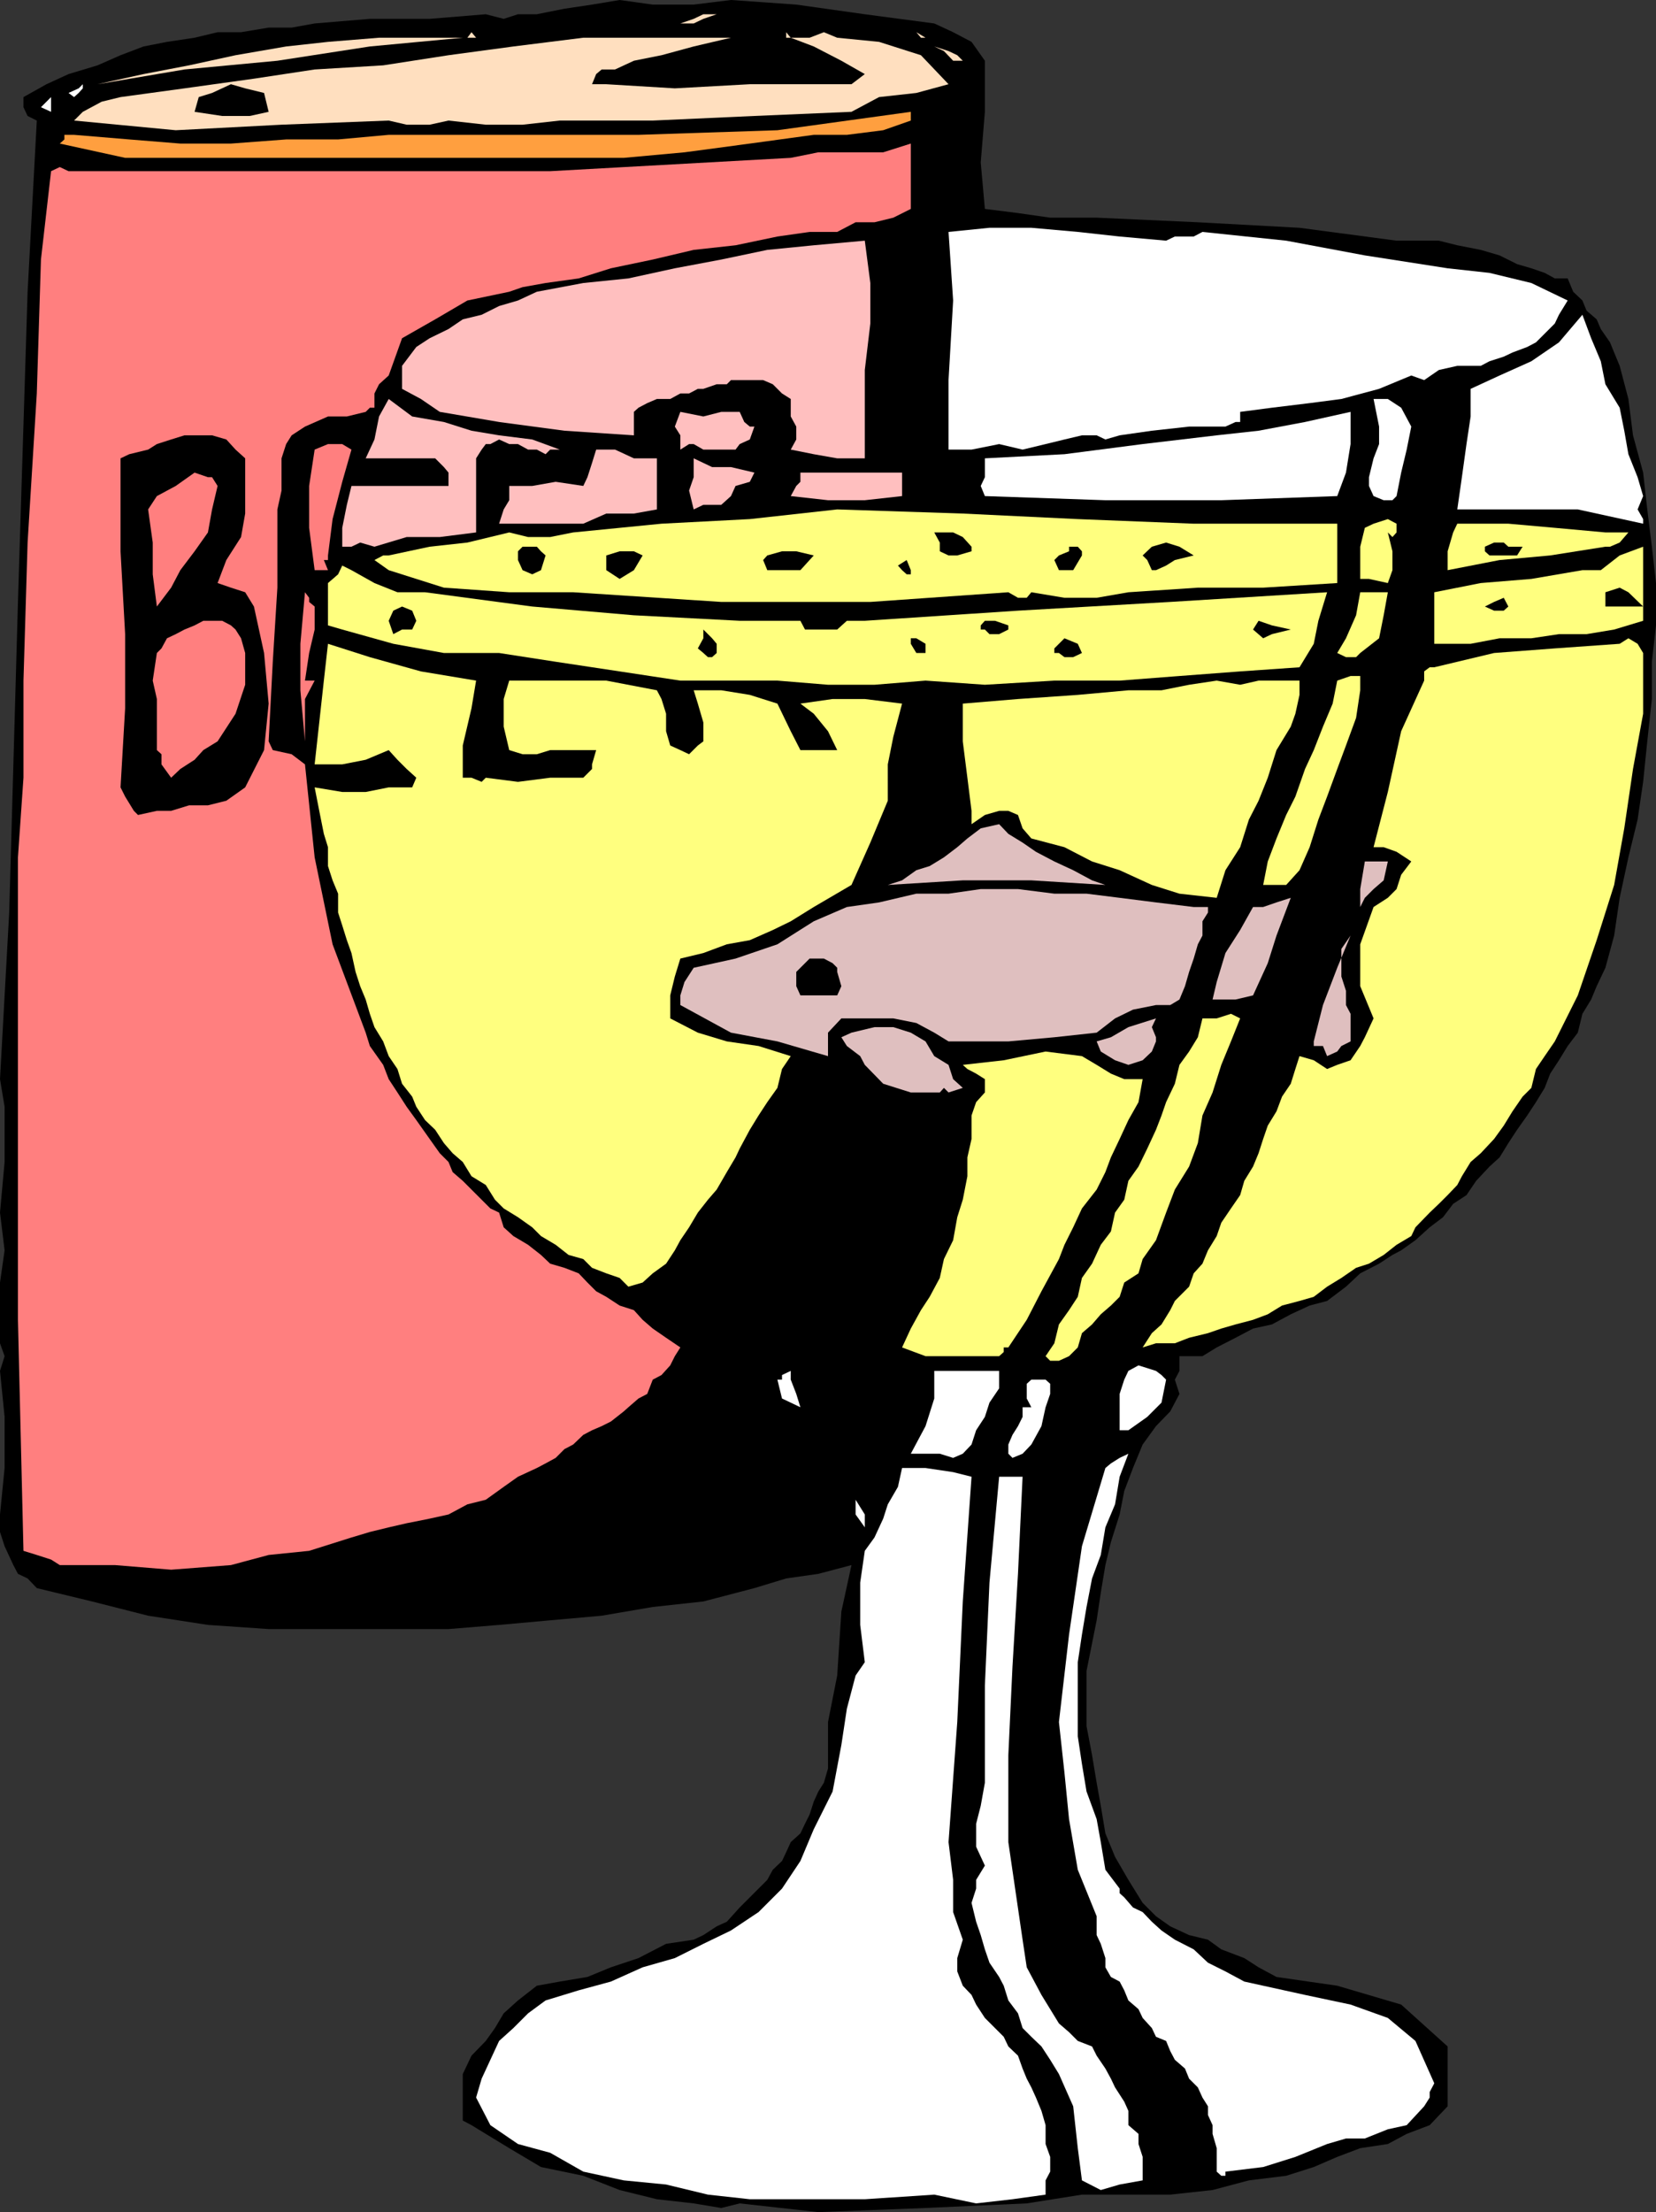 <svg xmlns="http://www.w3.org/2000/svg" width="360" height="480.699"><rect width="100%" height="100%" fill="#333333" stroke="none"/><path d="M203.102 5.098 207.203 7l4 2.098 2.899 4.101v11.102l-.899 11 .899 10.097 7.199.903 7 1h10.101l22 1L282.5 49.5l21.102 2.8h9.199l4 1 5.101 1L326 55.5l3.8 1.898 3.102.903 2.899 1L338 60.5h2.8l1.2 2.898 2 1.903.902 2.199 2.2 1.898L348 71.5l2 2.898.902 2.2 1.2 2.902L354 86.7l1 7.898 2.203 8.101.899 8 1 8.102.898 7.898v9.2l-.898 7.902v8.097l-1 9.2-.899 8.8-1.203 8.2-2 8.203-1.898 8.797-1.2 8.203-1.902 7-1.898 4-1.2 2.898-1.902 3.102-1 4.097-2.2 2.903-1.898 3.097-1.902 2.903-1.2 3.097-1.898 3.102-1.902 2.898-2.2 3.102-1.898 2.898L326 251.5l-2.2 2-2.898 3.098-2.101 3.101-2.899 1.899-2.199 2.902-2.902 2.2-3.098 2.8-3.101 2.2-1.899 1-2.902 1.898-4.098 2.101-3.101 2.899-4.102 3.101-3.797 1-4.101 1.899-4.102 2.203-4.098.898-3.8 2-4.102 2.102-3.098 1.898h-5v3.2l-1 1.902 1 3.097-2 3.801-3.101 3.2-2.899 4-2.101 5.101-1.899 5-1 5.098-1.902 6-1.2 5-1 6-.898 6-1 5-1.199 6v12l1.2 6.3 1 6 .898 5 1 6 2.101 5.102 2.899 5 3.101 5 2.899 2.898 3.101 2.2 4.098 1.902 4.102 1 2.898 2.098 5 1.902 3.102 2 3.898 2.098 13.203 1.902 13.899 4.098 10.101 9.101v13l-3.902 4.102-5 1.898-4.098 2.2-6 .902-5 1.898-5.101 2.2-6 1.902-8.102 1-7.898 2.097-9.2 1h-19.199l-12 1.903-22 1-23.3.898-17.102-1.898-4 1-6-1-8-.903-8.098-2-7.902-3.097-9.2-1.903-6.898-4.097-5.101-3.102-3.102-1.898-1.898-1v-10.102l1.898-4 3.102-3.199 2-2.8 1.898-3.2 3.102-2.8 4.101-3.2 5-.902 6-1 5.098-2.098 6-2 6-3.102 6-.898 2.101-1 2.899-1.902 2.199-1 1.902-2.098.899-1 6-6 1.199-2.2 2-1.902.902-1.898 1-2.2 2.098-1.902 1-2.097 1-2 .902-2.801 1-2.2 1.2-1.902.898-3.097v-10.102l2-10.101.902-13.899 2.2-10.101-7.2 1.902-7 1-6.902 2.098L152.902 348l-11 1.2-11.101 1.898-11.2 1-11.101 1-11 .902H58.402l-13.199-.902-13-2L20 348l-12-2.902L6 343l-2.098-1-1-1.902L1 336l-1-3.102v-3.8h1-1L1 319v-11.102l-1-10 1-3.199-1-2.8v-13.2l1-7-1-8.199 1-11v-12l-1-6 2-36.2 1.902-67.5L6 63.399 8 26.2l-2-1-.898-1.898v-2.203l5-2.797 4.8-2.203 6.301-1.899 5-2.199 5-1.902 5.098-1 6-.899L47.3 7h5.101l6-1h5l5-.902 12-1h13l12.2-1 3.898 1 3.102-1h4.101l6-1.2 6-.898 6-1 7.2 1h8.898l8.101-1 14.2 1L188 3.098l15.102 2"/><path fill="#ffdfbf" d="m147.902 5.098 2.899-1 2.101-1h2.899l-2.899 1-2.101 1h-2.899m-47.3 3.102-20.2 1.898-20.101 3.101-20.2 1.899L21.204 18.3l10-2.203 9.899-1.899L51.203 12l11-1.902 9.098-1 11.101-.899H103.5L102.5 7l-.898 1.2h-1m105.601 10.1-7 1.9-8.101.898-6 3.203-21.102.898-22.098 1h-20.199l-8.101.899h-8l-8.102-.899-4.098.899h-5l-3.902-.899-23.297.899-23 1.203-22.101-2.102L18 24.301l4.102-2.203 4.101-1 13.899-1.899 15.101-2.101 13.2-2 14.898-.899L97.5 12l14.102-1.902L126.8 8.199h32.101l-8.101 1.899-7 1.902-6 1.2-4.098 1.898H130.8l-1.2 1-.898 2.203h3.098l14.902.898L163 18.301h22.102L188 16.098l-5.098-2.899-6-3.101-5-1.899-1-1.199v1.2H176l3.102-1.2L182 8.2l9.102.898L200.203 12l6 6.3m-5-10.1h-1l-1-1.2zm8.097 5h-2.097l-2-2.102-2.101-1 3.101 1 1.899.902 1.199 1.2"/><path fill="#fff" d="m16.102 21.098-1.2-.899 2.2-1 .898-.898v.898l-.898 1-1 .899"/><path d="m58.402 24.3-4.101.9h-6l-6-.9.902-3.202 2.899-.899 4.101-1.898 3.098.898 4.101 1 1 4.102"/><path fill="#fff" d="m11.102 24.3-2.2-1 2.2-2.202zm0 0"/><path fill="#ff9f3f" d="m198 26.2-6 2.1-7.898 1h-7.2L163 31.2l-14.2 1.898-13.198 1.203H27.203L13 31.199l1-.898v-1h2.102l12 1 11.101.898h11l12-.898H73.5l11-1h54.3l30.2-1 29-4v1.898"/><path fill="#ff7f7f" d="M198 31.2v14.198l-3.797 1.903-4.101 1H186l-4 2.097h-6l-7 1-9.098 1.903-9.101 1-8.899 2.097-9.101 1.903-7 2.199-7.2 1-5 .898-2.898 1-9.101 1.903-7 4.097-7.2 4.102-2.902 8.098-2.098 1.902-1 2v3.098h-1l-.902.902-4.098 1h-4.101l-5 2.2-2.899 1.898-1.199 1.902-1 3.098v7l-.902 4.101v17l-1 16.102-.899 17.297.899 1.902 4.101.898 2.899 2.2 2.101 20.203 3.899 18.898 7.199 19.2.902 2.902 2.899 4.097L84.5 234.5l1.902 2.898 2 3.102 2.098 2.898 2.902 4.102 2.2 3.098L97.5 252.5l.902 2.2 2.2 1.898 1.898 1.902 2.203 2.2 1.899 1.898 1.898.902 1 3.2 2.102 1.898 3.199 1.902 2.8 2.2 2 1.898 3.102.902 3.098 1.2 1.902 2 1.899 1.898 2.199 1.203 2.902 1.898 3.098 1 1.902 2.102 2.2 1.898 2.898 2 3.101 2.102-1.199 1.898-1 2-1.902 2.102-1.899 1-1.199 3.097-1.902 1-2.2 1.903-1 .898-2.8 2.2-2 1-2.098.902-1.902 1-2.2 2.097-1.898 1-1.902 1.903-2.2 1.199-1.898 1-4.101 1.898-3.102 2.2-3.898 2.8-4 1-4.102 2.2-4.098.902-5 1-3.902.898-4.098 1-4 1.2L67.203 337l-8.8.898-8.2 2.2-13 1-12.203-1H13l-1.898-1.2-3.102-1L5.102 337l-1.2-50.2V186.3l1.2-17.3v-21.102l.898-30L8 85.5l.902-29.102 2.2-19.199L13 36.301l1.902.898h104.7l52.3-2.898 6-1.203H192l6-1.899"/><path fill="#fff" d="m253.5 52.3 1.902-.902h4.098l1.902-1 18.2 1.903 17.101 3.199 18 2.8 9.098 1 9.101 2.2 7.899 3.8-1.899 3.098-.902 1.903-4.098 4.097-1.902 1-3.2 1.2-1.898.902-3.101 1-1.899 1h-5.101l-4 .898-3.2 2.2-2.8-1-7 2.902-8.2 2.2-6.898.898-8.203 1-6.898.902v2.2h-1l-2.2 1H258.5l-8.098.898-7 1-3.101.902-1.899-.902h-3.199l-3.8.902-4.102 1-5 1.2-5.098-1.2-6 1.2h-5V82.597l1-17.297-1-14.903 8.899-.898h9.101l10.098.898 9.101 1 10.098.903"/><path fill="#ffbfbf" d="m188 52.3 1.203 9.2v8.8L188 80.399v19.2h-6l-5.098-.899-5-1h1.2-1.2l1.2-2.199v-2.8l-1.2-2.2v-3.8L170 85.5l-2-2-2.098-.902h-7L158 83.5h-2.2l-2.898 1h-1.199l-1.902 1h-1.899l-2.199 1.2h-2.902l-2.098.898-1.902 1-1 .902v5.098l-15.098-1-14.203-1.899L95.602 89.5 91.5 86.7l-4.098-2.2v-5l3.098-4.102 2.902-1.898 4.098-2 3.102-2.102 4.101-1L108.5 66.5l4.102-1.2 4.101-1.902 10.098-1.898 9.8-1 10.102-2.2 10.098-1.902 10-2.097 10.101-1 11.098-1"/><path fill="#fff" d="M357.203 107.8 356 110.7l1.203 2.1v1L343 110.7h-26.2l1-7 1-7.2.903-6v-6L326 81.598l6.902-3.098 6-4.102 5.098-6 1.902 5.102 2.098 5 1 5 3.102 5.098 1 5 .898 5.101 2 5 1.203 4.102"/><path fill="#ffbfbf" d="M121.703 97.7h-2.101l-1 1-1.899-1h-1.902l-2.2-1.2h-1.898l-2.203-1-1.898 1h-1l-.899 1.2-1.203 1.898v16.101l-7.898 1h-7.2l-7 2.102-3.101-.903-1.899.903h-2v-4.102l1-5 1-4.101H97.5v-2.899l-1-1.199-1.898-1.902H79.5l1.902-4.098 1-5 2.098-3.8 5.102 3.8 6.898 1.2 6 1.898 6 1 7.203.902 6 2.2"/><path fill="#fff" d="m306.8 92.7-1 5-1.198 5-1 5.1-.899.9h-1.902l-2.2-.9-1-2.202v-1.899l1-4.101 1.2-3.098v-3.8l-1.2-6h3.102l2.899 1.898 2.199 4.101"/><path fill="#ffbfbf" d="m164 92.7-1 2.8-2.2 1-.898 1.2h-7l-2.101-1.2h-1l-1.899 1.2v-3.102l-1.199-1.899 1.2-3.199 5 1 3.898-1h4l1 2.2 1.199 1h1"/><path fill="#fff" d="M293.602 89.5v7l-1 6.2-1.899 5.1-25.203.9h-25.2l-26.198-.9-.899-2.202.899-1.899v-4.101l17.3-.899 17-2.199 16.098-1.902 9.102-1 10.101-1.899 9.899-2.199"/><path d="M53.3 99.598v12l-.898 5.101-3.199 5-1.902 5 2.902 1 3.098 1 1.902 3.102 2.2 10.097 1 11-1 10.102-4.102 8.098L49.203 174l-4 1h-4.101l-3.899 1.2h-3.101l-4.102.898-.898-.899-1.899-3.101-1-2 1-17.2v-16.097l-1-18V99.598l1.899-.899 4.101-1 1.899-1.199 3.101-1 2.899-.902h6l3.101.902 2 2.2 2.098 1.898"/><path fill="#ff7f7f" d="m76.402 97.7-2 7-2.101 8.1-1 7.9v1h-.899l.899 2.198h-2.899l-1.199-9.199v-9.101l1.2-7.899L71.3 96.5h3.101l2 1.2"/><path fill="#ffbfbf" d="M142.8 99.598v11.101l-5 .899h-6l-5 2.203h-18.3l1-3.102 1.203-2v-3.101h5l5.098-.899 6 .899.902-1.899 1-3.101.899-2.899h4.101l4.098 1.899h5M164 102.7l-1 2-3.098.898-1 2.203-2.101 1.898h-3.899l-2.101 1-1-4.101 1-2.899v-4.101l4 1.902h4.101l5.098 1.2m32.102 5.1-8.102.9h-8l-8.098-.9 1.2-2.202.898-.899v-2h22.102v5.102"/><path fill="#ff7f7f" d="m47.3 105.598-1.198 5.101-.899 5-2.902 4.102-3.098 4.097-2 3.801-3.101 4.102-.899-7v-6.903l-1-7.199 1.899-2.898 4.101-2.203 4.098-2.899 2.902 1h.899l1.199 1.899"/><path fill="#ffff7f" d="M259.5 113.8h31.203v12.9l-16.101 1h-14.2l-15.101 1-6.899 1.198h-7l-7.199-1.199-1 1.2h-1.902l-2.098-1.2-30 2.102h-32.402l-32.2-2.102h-13.898l-14.203-1-12-3.8-3.098-2.2 1.899-1H84.5l8.902-1.898 8.2-.903 9.101-2.199 4.098 1h4.8l5-1 19.2-1.898 19.199-1 19-2.102 27.3.899 25 1.203 25.2 1m44.102 1.899-.899 1-1-1 1 4.1v4.098l-1 2.801-4.101-.898h-1.899v-7l1-4.102 1.899-.898 3.101-1 1.899 1v1.898M349 115.7h5l-1.898 2.198-2.102.903h-1l-12 1.898-11 1-11.297 2.2V119.8l1.2-4.102.898-1.898h11.101l10.098.898 11 1"/><path d="M211.203 118.8v1l-3.101.9h-1.899l-1.902-.9v-1.902l-1.2-2.199h4.102l2.098 1 1.902 2.102M259.5 120.7l-4.098 1-1.902 1.198-2.2 1h-.898l-1-2.199-1-1 2-1.898 3.098-.903 2.902.903 3.098 1.898M331 118.8l-1.2 1.9h-6l-1-.9v-1l2-.902h2.102l1 .903H331"/><path fill="#ffff7f" d="m357.203 134.898-6.3 1.903-6 1h-6l-6 .898H326l-6.297 1.2h-7.902v-11.2l10.101-2 11-.898L344 123.898h4l4.102-3.199 5.101-1.898v16.097"/><path d="m118.602 120.7-1 3.198-1.899.903-2.101-.903-1-2.199v-1.898l1-1h3.101l.899 1 1 .898m21.101.001-1.902 3.198-3.098 1.903-2.902-1.903V120.7l2.902-.898h3.098l1.902.898m37.199 0L174 123.897h-7.2l-.898-2.199.899-1L170 119.8h3.102l3.8.898m58.301.002-1.902 3.198h-3.098l-1-2.199 1-1 2.2-.898v-1h1.898l.902 1v.898"/><path fill="#ffff7f" d="m92.402 128.7 23.301 3.1 22.098 1.9 23 1.198H174l1 1.903h7l2.102-1.903H188l33.3-2.199 33.102-1.898 34.098-2.102-1.898 6.2-1 5L282.5 145l-12.898.898-13.2 1-13 1h-14.199l-15.101.903-12.899-.903-11.101.903H180l-11-.903h-21.098l-13.199-2-13.902-2.097-12.301-1.903h-12l-11-2-11.098-3.097-3.101-.903V126.7l2.199-1.898.902-1.903 2 1 5 2.801 5 2h6"/><path d="M198 123.898v.903h-.898l-1-.903-.899-1 1.899-1.199.898 2.2m159.203 7.901H349v-3.1l3.102-1 1.898 1 3.203 3.1"/><path fill="#ffff7f" d="m301.703 128.7-.902 5-1 5-4.098 3.198-.902.903h-2.2l-1.898-.903 1.899-3.199 2.199-5 .902-5h6"/><path d="m327.902 131.8-1 .9h-2.101l-2-.9 2-1 2.101-.902 1 1.903"/><path fill="#ff7f7f" d="M68.402 131.8v5l-1.199 5.098-.902 6h2.101l-2.101 4v9.2L65.3 150v-10.102l1-11.199.902 1.2v.902l1.2 1"/><path d="M89.602 136.8h-2.2l-1.902 1-1-2.902 1-2.199 1.902-.898 2.2.898.898 2.2-.898 1.902"/><path fill="#ff7f7f" d="M53.3 141.898v6.903l-2.097 6.297-3.902 6L44.203 163l-1.902 2.098-3.098 2-2 1.902-2.101-2.902v-2.2l-1-.898h1-1v-11.102l-.899-4 .899-6 1-1L36.3 138.7l1.902-.898 1.899-1 2.199-.903 1.902-1H48.3l1.902 1 1 .903 1.2 1.898.898 3.2"/><path d="m219.203 136.8-2 1h-2.101l-1-1h-.899v-.902l.899-1h2.199l2.902 1v.903m61.399-.001-4.102 1-1.898.9-2.2-1.9 1.2-1.902 2.898 1 4.102.903h-1 1M155.8 141.898l-1 .903h-.898l-1-.903-1.199-1 1.2-2.199v-1.898l1.898 1.898 1 1.2v2m45.402-.001h-2l-1.203-2V138.7h1.203l2 1.2v2"/><path fill="#ffff7f" d="m103.5 147.898-1 6-1.898 8.102v7h1.898l2.203.898.899-.898 7 .898 7-.898h7.199l1.902-1.902v-1l.899-3.098h-10l-2.899.898h-3.101l-2.899-.898-1.203-5.102v-6l1.203-4h21.098l11 2.102 1 1.898 1 3.2v3.8l.902 3.102 2.2 1 1.898.898 1.902-1.898 1.2-.902V157l-1.2-4.102-.902-2.898h6l6.199 1 6 1.898 2.902 6L174 163h8l-2-4.102-3.098-3.8-2.902-2.2 7-1h7l8.102 1-1.899 7.2-1.203 6V174l-3.797 9.098-4.101 9.203-8.2 4.797-5 3.101-3.902 1.899-5 2.203-5 .898-5.098 1.899-5 1.203-1.199 3.898-1 4.102v5l6 3.097 6.297 1.903 6.902 1 7 2.199-1.902 2.8-1 4.098-2.2 3.102-1.898 2.898L163 245.5l-2.2 4.098-.898 1.902-1.902 3.2-2.2 3.8-1.898 2.2-2.199 2.8-1.902 3.2-1.899 2.8-1.199 2.2-1.902 2.898-2.899 2.101-2.199 2-3.101.899-1.899-1.899-2.902-1-3.098-1.199-1.902-1.902-3.2-.899-2.8-2.199-3.2-1.902-1.898-1.899-3.101-2.199-3.102-1.902-1.898-1.899-2-3.199-3.102-1.902-1.898-3.098-2.2-1.902-1.902-2.2-1.898-2.898-2.2-2.102L90.5 240.5l-.898-2.2-2.2-2.8-1-3.2-1.902-2.8-1.2-3.2-1.898-3.1-1-2.9-.902-3.1-1.2-2.9-1-3.1-.898-4.102-1-2.797-1-3.203-.902-2.797v-4.102l-1.2-2.898-1-3.102v-4.101l-.898-2.899-1-5-1-5.101 6 1H79.5l5-1h5.102L90.5 169l-2.098-1.902-2-2L84.5 163l-5 2.098-5.098 1h-6l1-9.098 1-9.102.899-8 9.101 2.903 11.098 3.097 12 2"/><path d="m235.203 141.898-1.902.903h-1.899l-1.199-.903h-1v-1l2.2-2.199 2.898 1.2.902 2"/><path fill="#ffff7f" d="M357.203 145v10.098l-2.203 12L353.102 180l-2.2 12.3-3.8 12-4.102 12-5 10-2.2 3.2-1.898 2.8-1 4.098-1.902 1.903-2.2 3.199-1.898 3.098-2.101 2.902-2.899 3.098-2.199 1.902-1.902 3.098-1 1.902-2.098 2.2-1.902 1.898-2 1.902-3.098 3.2-.902 1.898-3.2 1.902-2.8 2.2-3.2 1.898-2.8.902-3.2 2.2-3.101 1.898-2.898 2.203-3.102.898-3.797 1-3.101 1.899-3.2 1.203-3.8 1-3.102.898-2.898 1-4.102 1-3.098 1.2h-4.101l-2.899.902 2-3.102 2.098-1.898 1.902-3.102 1-2 3.098-3.101 1-2.899 1.902-2.101 1.2-2.899 1.898-3.101 1-2.899 2.102-3.101 2-2.899.898-3.101 1.902-3.098 1.2-2.902 1-3.098 1-2.902 1.898-3.098 1.203-3.2 1.899-2.8 1-3.2.898-2.8 3.102.898 2.898 1.903 2.203-.903 2.899-1 2.101-3.097 1-1.903 1.899-4.097-2.899-7v-9.102l2.899-8.101 3.101-2 1.899-1.899 1-3.101 2.199-2.899-3.2-2.101-2.8-1h-2.2l3.102-12 2.899-13.2 5-11v-2L310.8 145h1l13-3.102 13.199-1 14.102-1L354 138.7l2 1.2 1.203 2v3.1m-61.5 5-.902 6-2.2 6-1.898 5.098-2.203 6-1.898 5-1.899 6-2.203 5-2.898 3.203h-5l1-5.102 1.898-5 2.102-5.101 2-4 2.101-6 1.899-4.098 2-5.102 2.101-5 1-5 2.899-1h2.101V150m-15.101 7.898L277.5 163l-1.898 6-2 5-2.102 4.098-1.898 6-3.2 5-1.902 6-8.098-.899-6-1.898-7-3.203-6-1.899-6-3.101-7.199-1.899-1.902-2.199-1-2.902-2.098-.899h-2l-3.101.899-2.899 2v-2.899l-.902-7.199-1-7.902v-8.2l12-1 13-.898 11-1h7.199l6-1.2 6-.902 5.102.903 4-.903h8.898V151l-.898 4.098-1 2.8"/><path fill="#dfbfbf" d="m240.3 192.3-16.097-1h-14.902l-16.301 1 3.102-1 3.101-2.202 2.899-.899 3.101-1.898 2.899-2.203 2.199-1.899 2.902-2.199 4-.902 2 2.101 3.098 1.899 2.902 2 4 2.101 4.098 1.899 4.101 2.203 2.899 1m61.402-5.101-.902 4.1-2.2 1.9-1.898 1.898-1 2v-3.899l1-6h5m-42.203 9.899h3.102v1.203l-1.2 1.898v3.102l-1 1.898-.902 3.102-1 2.898-.898 3.102-1.2 2.898-2 1.2h-3.101l-5 1-3.899 1.902-4 3.097-9.199 1-10 .903h-13l-3.101-1.903-3.899-2.097-5-1h-11.3L180 224.398v5.102l-11-3.2-10.098-1.902-11-6v-2.097l.899-2.903 2-3.097 9.101-2 9.098-3.102 7.902-5 7.2-3.101 7-1 8.101-1.899h7l7-1h8.098l7.902 1h7l7.2.899 7.898 1 8.199 1m21.102-2L277.5 203.3l-1.898 6-3.2 7-3.8.898h-5l.898-3.8 1.902-6.301 3.2-5 2.8-5h2.2l2.898-1 3.102-1m13 31.203-2 1-.899 1.2-2.203 1-.898-2.2h-2v-1l2-7.902 3.101-8.097 2.899-7-2 2.898v6l1 3.102v3.097l1 1.903v6"/><path d="M182 210.3v.9l.902 3.1-.902 2h-8l-.898-2v-3.1l2.898-2.9h3.102l1.898 1 1 1"/><path fill="#ffff7f" d="m269.602 221.3-2 5-2.102 5.098-1.898 6-2.2 5-1 6-1.902 5.102-3.098 5-1.902 5-2.2 6-2.898 4.098-.902 3.101-3.098 2-1 3.102-1.902 1.898-2.2 1.899-1.898 2.203-2.199 1.898-.902 3.102-1.899 1.898-2.199 1h-1.902l-1-1 1.902-2.8 1-4.098 2.2-3.102 1.898-2.898.902-4.102 2.2-3.101 1.898-4.098 2.199-2.902.902-4.098 2-2.8.899-4.102 2.199-3.098 1.902-3.902 1.899-4.098 1.199-3.102 1-2.898 1.902-4 1-4.102 2.098-2.898 1.902-3.102 1-4.097h3.098l3.102-1 2 1"/><path fill="#dfbfbf" d="m251.3 226.3-.898 2.2-2 1.898-3.101 1-2.899-1-3.101-1.898-.899-2.2 3.098-.902 3.8-2.199 6-1.898-.898 1.898.899 2.2v.902m-45.098 5.097 1 3.102 2.098 1.898-3.098 1-1-1-.902 1H198l-6-1.898-4-4.102-1-1.898-2.898-2.2-1.2-1.902 2.2-1 5-1.199h4.101l3.797 1.2 3.203 1.902 1.899 3.199 3.101 1.898"/><path fill="#ffff7f" d="m248.402 234.5-.902 5-2.2 3.898-1.898 4.102-1.902 4-1.2 3.2-1.898 3.8-3.199 4.098-1.902 4.101-1.899 3.801-1.199 3.098-3.8 7-3.2 6.203-4 6h-1v1l-1 .898h-16l-5.101-1.898 1.898-4.102 2.203-4 1.899-2.898 2.199-4.102.902-4.101 2-4.098.899-5 1.199-3.8 1-5.102V251.5l.902-4v-5.102l1-2.898 1.899-2.102V234.5l-1.899-1.2-1.902-1-1-.902 8.902-1 9.098-1.898 7.902 1 3.2 1.898 3.097 1.903 2.902 1.199h4"/><path fill="#fff" d="m174 305.8-2.098-1-1.902-.902-1-4.097h1v-1l1.902-.903v1.903l1.2 3.097.898 2.903m79.5-6.001-1 5-3.098 3.098-4.101 2.903h-1.899v-7.903l1-3.097.899-1.903 2.199-1.199 3.8 1.2 1.2.902 1 1m-36.297-1.903v3.801l-2.101 3.102-1 3.097-1.899 2.903-1 3.097-1.902 2-2.098.903-2.902-.903H198l3.203-6 1.899-6v-6h14.101M227.3 305.8l-.898 4.098-2.199 4-1.902 2-2.2.903-.898-.903v-2l.899-2.097 1.199-1.903 1-2v-2.097h1.902l-1-1.903V300.7l1-.898h3.098l1 .898v2.2l-1 2.902m17.999 10.096-1.898 5-1 6-2.101 5-1 6-1.899 5.102-1.199 6.2-1 6-.902 6v16.1l.902 6 1 6 2.2 6 .898 5 1 6 3.101 4.098v1l1 .903 1.899 2.199 2.101 1 2 2.098 2.098 1.902 2.902 2 4.098 2.098 3.102 2.902 3.8 1.898 4.098 2.2 4.102.902 9.101 2 9.899 2.098 8.101 2.902 6 5 4.098 9.2-1 1.898v1.203l-1.2 1.898-3.8 4.102-4.098.898-5 2h-4.101l-4.102 1.2-6.898 2.8-7 2.2-8.2 1v.902h-.902l-1-.903v-5.097l-.898-3.102v-1.898l-1-2.203v-1.899l-1.2-1.898-1-2.203-1.902-1.899-.898-2.199-2.2-1.902-1-1.899-.902-2.199-2.2-.902-.898-1.899-2-2.199-.902-1.902-2.2-1.899-.898-2.199-1-1.902-1.902-1-1.2-2.098v-2l-1-3.102-.898-1.898v-4.102l-4.101-10.097-1.899-11-1-10.102-1.199-11 2.2-19 2.8-19.199 5.098-17 1.199-1 1.902-1.2 1.899-.902m-34.098 5L209.301 348l-1.2 26.2-1.898 26.1 1 8.2v7l2.098 6-1.2 4v2.898l1.2 3.102 1.902 2 1 2.098 1.899 2.902 2.199 2.2 1.902 1.898 1 2.101 2.098 2 1 2.801.902 2.2 1 1.898 1 2.203 1.2 2.898.898 3.102v4.097l1 2.801v3.2l-1 1.902v3.097l-7.2 1-7.898.903-9.101-1.903-15.102 1h-25l-9.098-1-9.101-2.199-9.2-.898-8.8-1.903-7.2-4.097-7-1.903-6-4.097-3.101-6 1.203-4.102 1.899-4.101 1.898-4.098 3.102-2.8 3.199-3.2 3.8-2.8 7.2-2.2 7-1.902 6.902-3.098 7-2 6.2-3.102 6-2.898 6-4 5.097-5.102 4-6 2.902-6.898 4.098-8.2 1.902-10.1 1.2-7.9 1.898-7.202 2-2.899-1-8.101v-9.2l1-6.898 2.102-2.902L192 330l1-3.102 2.203-3.8.899-4.098h5.101l6 .898 4 1"/><path fill="#fff" d="m222.3 320.898-1 21.102-1.198 20.2-.899 19.198v18.903l3.098 21.199.902 6 3.2 6 3.8 6.2 2.2 1.898 1.898 1.902 3.101 1.2 1 2 1.899 2.8 1.199 2.2.902 1.898 2 3.101.899 2v3.102l2.199 1.898v2.2l.902 2.8v5.102l-5 .898-4.101 1.2-4.098-2.098-.902-7-1-9.102-3.098-7-1.902-3.101-1.899-2.899-2.199-2.101-1.902-1.899-1-3.199-2.098-2.8-1-3.2-1-1.902-2.101-3.098-1-2.902-.899-3.098-1-2.902-1-4.098 1-3.102V408.5l1.899-3.102-1.899-4.097v-5l1-3.903.899-5v-21.097l1-22.403 2.101-23h5.098m-34.301 11-2-2.8v-3.2l2 3.2v2.8"/></svg>
